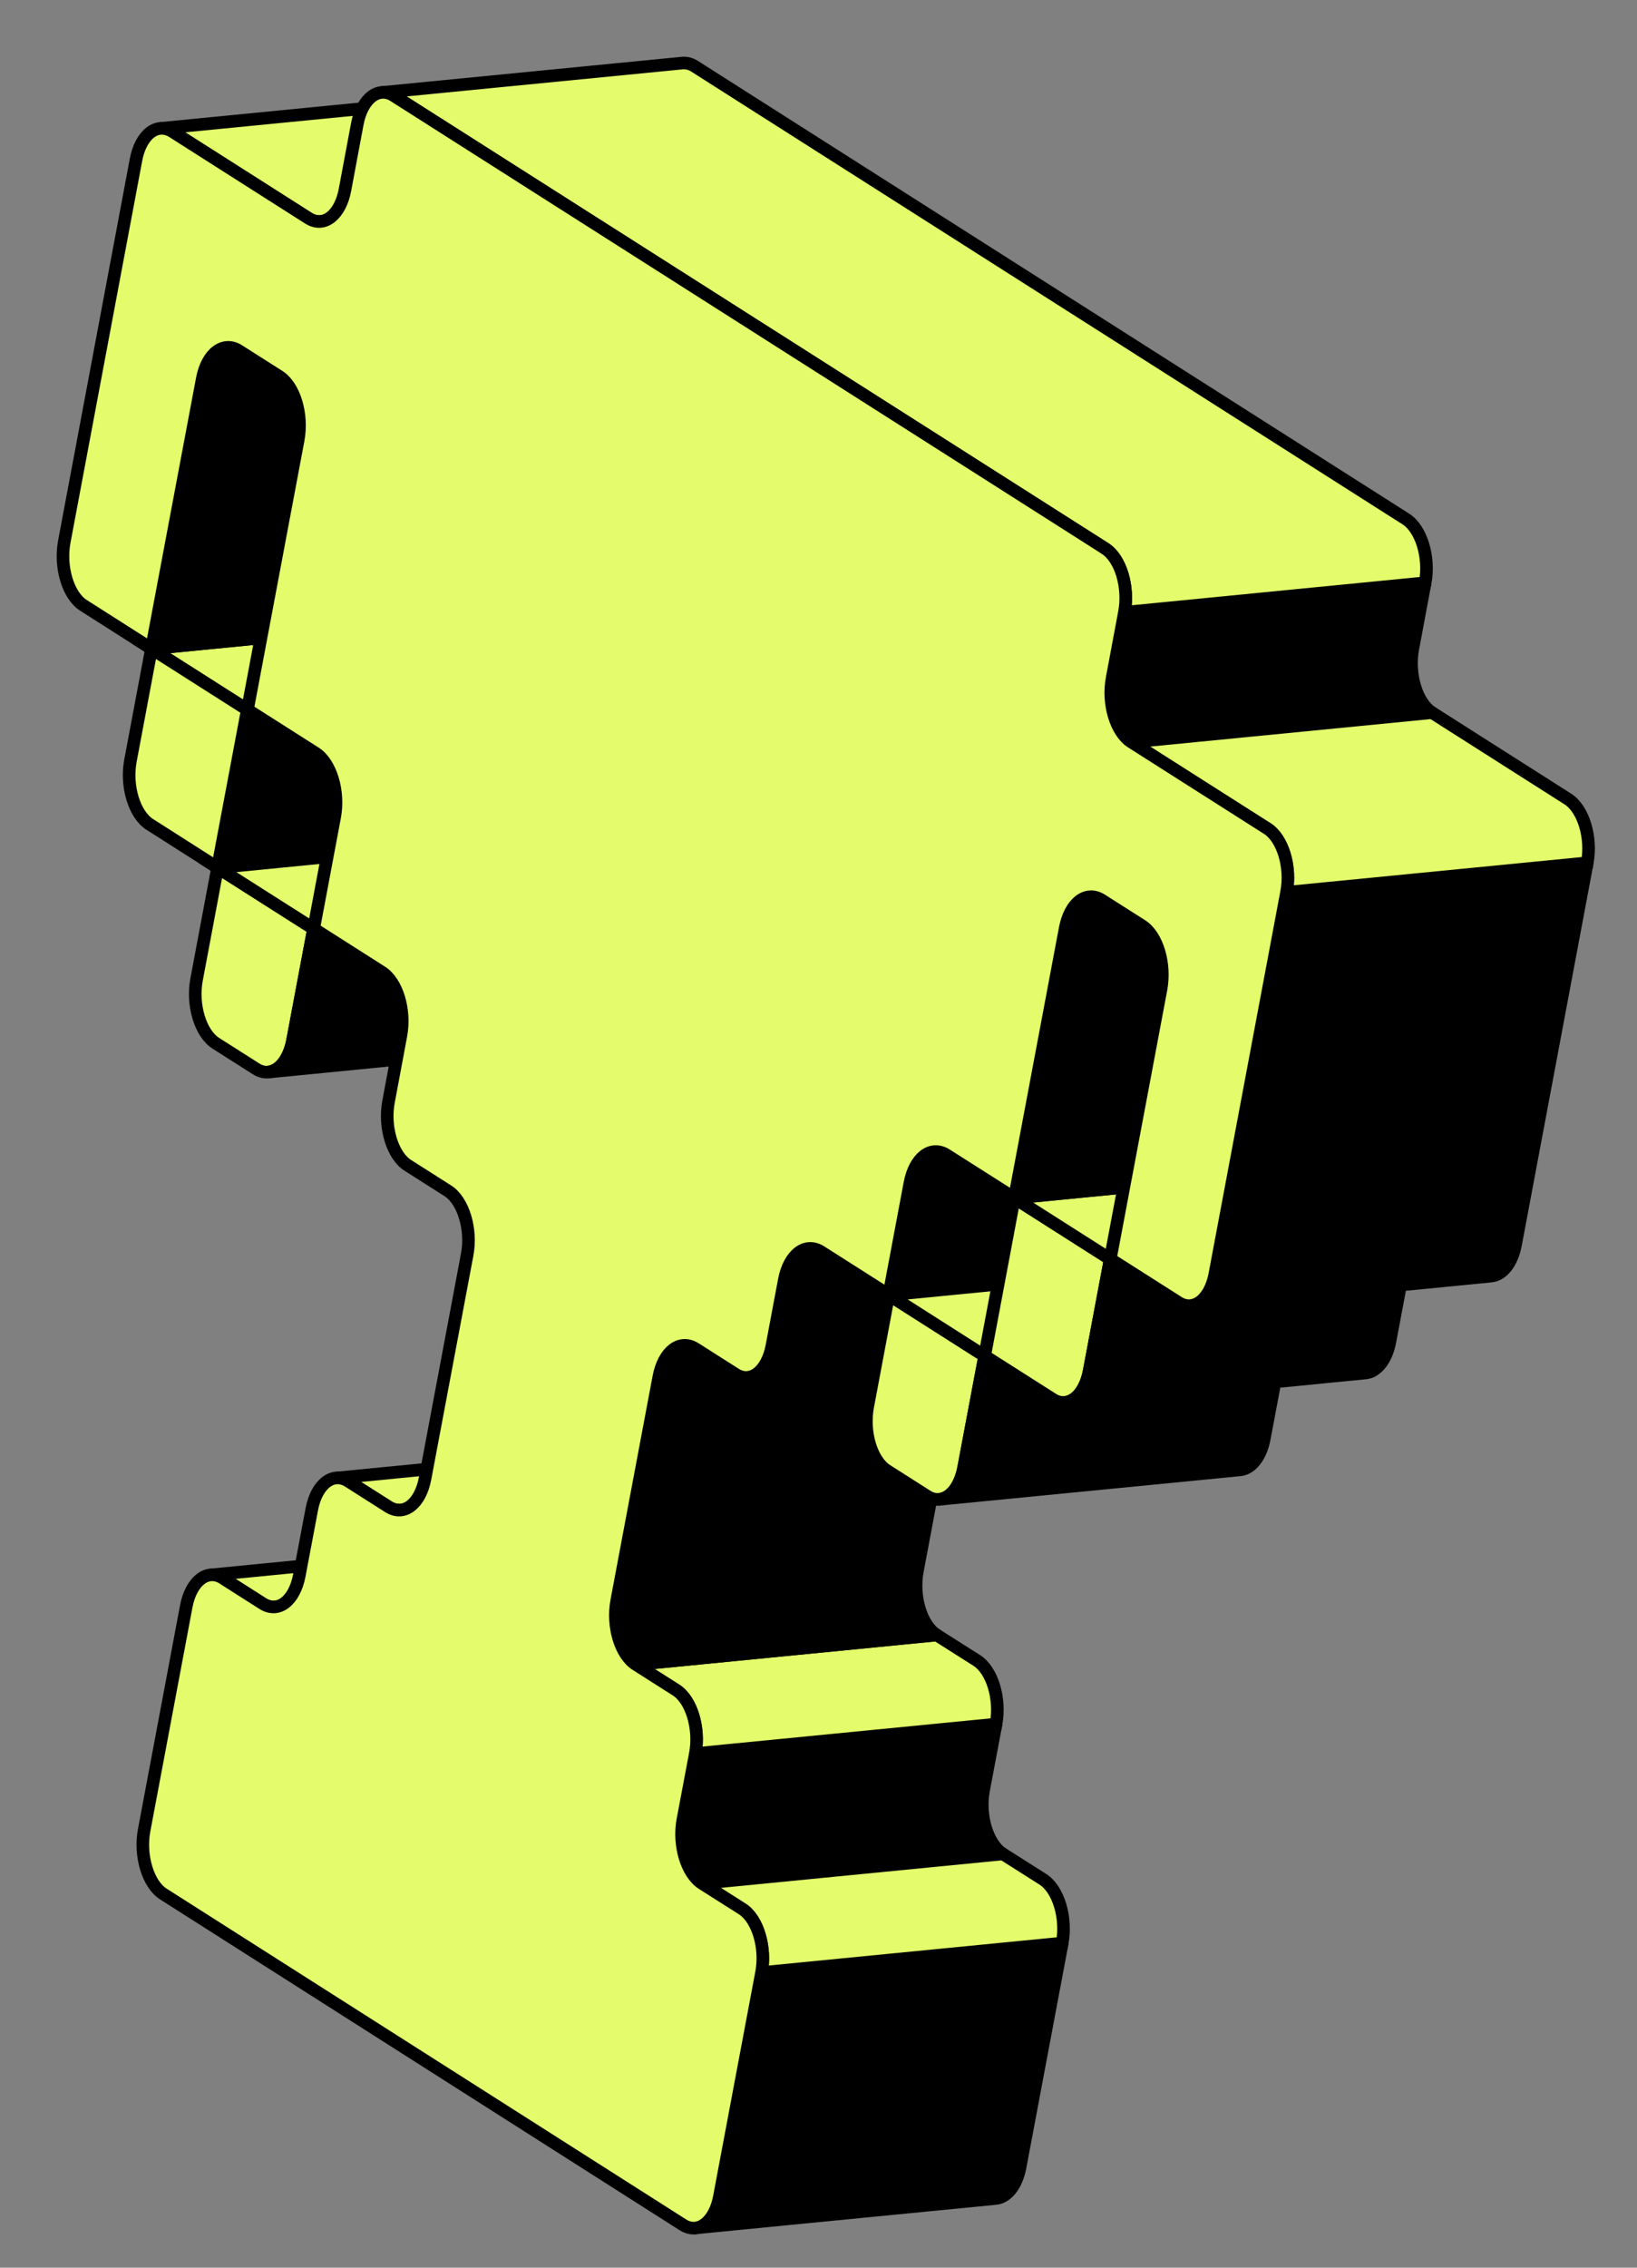 <svg width="26" height="36" viewBox="0 0 26 36" fill="none" xmlns="http://www.w3.org/2000/svg">
<rect x="0" y="0" width="26" height="36" fill="#808080" stroke="none"/>
<path d="M8.952 24.991L8.315 24.586C8.25 24.545 8.183 24.529 8.12 24.534L3.343 25.003C3.406 24.997 3.472 25.013 3.538 25.054L4.174 25.459C4.24 25.5 4.306 25.517 4.37 25.511L9.147 25.043C9.083 25.048 9.016 25.032 8.952 24.991Z" fill="#E4FB6B" stroke="black" stroke-width="0.2" stroke-miterlimit="10"/>
<path d="M2.406 10.298L7.183 9.83L8.705 10.799L3.927 11.267L2.406 10.298Z" fill="#E4FB6B" stroke="black" stroke-width="0.2" stroke-miterlimit="10"/>
<path d="M3.928 11.267L8.705 10.799L8.235 13.305L3.456 13.774L3.928 11.267Z" fill="black" stroke="black" stroke-width="0.2" stroke-linecap="round" stroke-linejoin="round"/>
<path d="M3.928 11.267L3.456 13.774L2.378 13.087C2.133 12.931 1.996 12.478 2.072 12.075L2.406 10.298L3.929 11.267H3.928Z" fill="#E4FB6B" stroke="black" stroke-width="0.2" stroke-miterlimit="10"/>
<path d="M3.597 5.514C3.421 5.532 3.267 5.718 3.212 6.013L2.406 10.297L7.183 9.829L7.989 5.545C8.045 5.25 8.2 5.062 8.374 5.046L3.597 5.514Z" fill="black" stroke="black" stroke-width="0.2" stroke-linecap="round" stroke-linejoin="round"/>
<path d="M4.98 14.743L4.646 16.52C4.57 16.923 4.31 17.124 4.065 16.967L3.428 16.562C3.183 16.407 3.046 15.952 3.122 15.551L3.456 13.774L4.979 14.743H4.98Z" fill="#E4FB6B" stroke="black" stroke-width="0.2" stroke-miterlimit="10"/>
<path d="M4.98 14.742L4.646 16.519C4.59 16.815 4.435 17.002 4.261 17.019L9.038 16.55C9.214 16.533 9.367 16.346 9.423 16.051L9.757 14.274L4.98 14.742Z" fill="black" stroke="black" stroke-width="0.2" stroke-linecap="round" stroke-linejoin="round"/>
<path d="M3.456 13.774L8.235 13.305L9.757 14.274L4.98 14.743L3.456 13.774Z" fill="#E4FB6B" stroke="black" stroke-width="0.2" stroke-miterlimit="10"/>
<path d="M10.946 23.453L10.309 23.048C10.243 23.007 10.177 22.99 10.113 22.996L5.335 23.465C5.399 23.459 5.466 23.475 5.532 23.516L6.168 23.921C6.234 23.962 6.3 23.979 6.363 23.973L11.141 23.504C11.077 23.51 11.01 23.494 10.946 23.453Z" fill="#E4FB6B" stroke="black" stroke-width="0.2" stroke-miterlimit="10"/>
<path d="M9.676 2.996L7.517 1.623C7.451 1.581 7.385 1.565 7.322 1.571L2.545 2.039C2.608 2.033 2.675 2.05 2.74 2.091L4.899 3.465C4.964 3.506 5.031 3.522 5.094 3.516L9.871 3.048C9.808 3.054 9.742 3.038 9.676 2.996Z" fill="#E4FB6B" stroke="black" stroke-width="0.2" stroke-miterlimit="10"/>
<path d="M15.622 28.419L15.82 27.371L11.043 27.839L10.845 28.888C10.769 29.291 10.907 29.743 11.151 29.899L15.928 29.431C15.683 29.276 15.546 28.823 15.622 28.419Z" fill="black" stroke="black" stroke-width="0.2" stroke-linecap="round" stroke-linejoin="round"/>
<path d="M15.514 26.36L14.877 25.956L10.1 26.424L10.736 26.828C10.98 26.984 11.117 27.436 11.042 27.839L15.82 27.371C15.896 26.967 15.758 26.515 15.514 26.36Z" fill="#E4FB6B" stroke="black" stroke-width="0.2" stroke-miterlimit="10"/>
<path d="M10.847 21.357C10.673 21.375 10.518 21.561 10.462 21.856L9.793 25.412C9.717 25.815 9.854 26.268 10.099 26.424L14.877 25.955C14.631 25.8 14.496 25.347 14.57 24.944L15.239 21.388C15.295 21.093 15.449 20.907 15.624 20.889L10.847 21.357Z" fill="black" stroke="black" stroke-width="0.2" stroke-linecap="round" stroke-linejoin="round"/>
<path d="M12.094 31.316L11.425 34.871C11.369 35.165 11.214 35.353 11.04 35.369L15.817 34.901C15.993 34.883 16.146 34.697 16.202 34.403L16.871 30.848L12.094 31.316Z" fill="black" stroke="black" stroke-width="0.2" stroke-linecap="round" stroke-linejoin="round"/>
<path d="M16.565 29.835L15.928 29.431L11.151 29.899L11.788 30.304C12.033 30.459 12.17 30.914 12.094 31.315L16.871 30.847C16.947 30.444 16.809 29.991 16.565 29.835Z" fill="#E4FB6B" stroke="black" stroke-width="0.2" stroke-miterlimit="10"/>
<path d="M12.841 19.818C12.666 19.836 12.512 20.022 12.457 20.317L12.26 21.364C12.205 21.66 12.05 21.847 11.876 21.864L16.653 21.395C16.827 21.378 16.982 21.192 17.038 20.896L17.234 19.849C17.289 19.553 17.444 19.366 17.619 19.35L12.841 19.818Z" fill="black" stroke="black" stroke-width="0.2" stroke-linecap="round" stroke-linejoin="round"/>
<path d="M14.835 18.28C14.661 18.298 14.506 18.484 14.45 18.78L14.116 20.557L18.893 20.088L19.228 18.311C19.283 18.016 19.437 17.83 19.613 17.812L14.835 18.28Z" fill="black" stroke="black" stroke-width="0.2" stroke-linecap="round" stroke-linejoin="round"/>
<path d="M15.639 21.525L15.305 23.302C15.228 23.706 14.969 23.907 14.723 23.75L14.087 23.345C13.841 23.19 13.706 22.737 13.781 22.333L14.115 20.556L15.638 21.525H15.639Z" fill="#E4FB6B" stroke="black" stroke-width="0.2" stroke-miterlimit="10"/>
<path d="M15.639 21.526L15.304 23.303C15.249 23.598 15.094 23.786 14.919 23.802L19.697 23.334C19.872 23.316 20.026 23.13 20.081 22.834L20.416 21.057L15.639 21.526Z" fill="black" stroke="black" stroke-width="0.2" stroke-linecap="round" stroke-linejoin="round"/>
<path d="M14.118 20.557L18.895 20.09L20.416 21.057L15.639 21.526L14.118 20.557Z" fill="#E4FB6B" stroke="black" stroke-width="0.2" stroke-miterlimit="10"/>
<path d="M17.633 19.988L17.299 21.765C17.223 22.168 16.964 22.367 16.719 22.212L15.639 21.525L16.11 19.019L17.633 19.988Z" fill="#E4FB6B" stroke="black" stroke-width="0.2" stroke-miterlimit="10"/>
<path d="M16.11 19.019L20.888 18.552L22.41 19.521L17.633 19.988L16.11 19.019Z" fill="#E4FB6B" stroke="black" stroke-width="0.2" stroke-miterlimit="10"/>
<path d="M17.633 19.988L17.299 21.765C17.243 22.06 17.09 22.246 16.914 22.264L21.691 21.796C21.865 21.778 22.02 21.592 22.076 21.296L22.41 19.519L17.633 19.988Z" fill="black" stroke="black" stroke-width="0.2" stroke-linecap="round" stroke-linejoin="round"/>
<path d="M17.301 14.236C17.127 14.254 16.972 14.44 16.916 14.735L16.11 19.019L20.888 18.551L21.694 14.267C21.749 13.972 21.904 13.784 22.078 13.768L17.301 14.236Z" fill="black" stroke="black" stroke-width="0.2" stroke-linecap="round" stroke-linejoin="round"/>
<path d="M22.439 10.301L22.635 9.254L17.858 9.722L17.662 10.769C17.586 11.173 17.724 11.626 17.968 11.781L22.745 11.313C22.501 11.158 22.364 10.704 22.439 10.301Z" fill="black" stroke="black" stroke-width="0.2" stroke-linecap="round" stroke-linejoin="round"/>
<path d="M22.33 8.24L11.034 1.053C10.969 1.012 10.903 0.995 10.839 1.001L6.062 1.469C6.126 1.464 6.193 1.48 6.257 1.521L17.553 8.709C17.798 8.864 17.935 9.319 17.859 9.721L22.636 9.252C22.712 8.849 22.574 8.396 22.33 8.24Z" fill="#E4FB6B" stroke="black" stroke-width="0.2" stroke-miterlimit="10"/>
<path d="M20.433 14.165L19.294 20.227C19.238 20.523 19.083 20.71 18.909 20.726L23.686 20.258C23.862 20.24 24.015 20.054 24.071 19.759L25.21 13.697L20.433 14.165Z" fill="black" stroke="black" stroke-width="0.2" stroke-linecap="round" stroke-linejoin="round"/>
<path d="M24.904 12.686L22.745 11.313L17.968 11.781L20.127 13.155C20.372 13.31 20.509 13.763 20.433 14.166L25.21 13.698C25.286 13.295 25.148 12.843 24.904 12.686Z" fill="#E4FB6B" stroke="black" stroke-width="0.2" stroke-miterlimit="10"/>
<path d="M17.553 8.709C17.798 8.864 17.935 9.319 17.859 9.721L17.663 10.768C17.587 11.171 17.725 11.625 17.969 11.78L20.128 13.153C20.374 13.309 20.511 13.762 20.434 14.165L19.295 20.227C19.219 20.631 18.959 20.831 18.714 20.675L17.634 19.988L18.44 15.704C18.516 15.301 18.38 14.848 18.134 14.693L17.497 14.288C17.253 14.133 16.994 14.334 16.918 14.737L16.112 19.02L15.032 18.334C14.787 18.178 14.528 18.379 14.452 18.781L14.118 20.558L13.038 19.871C12.793 19.716 12.533 19.916 12.457 20.319L12.26 21.366C12.184 21.769 11.925 21.97 11.681 21.815L11.044 21.41C10.799 21.255 10.54 21.455 10.464 21.858L9.795 25.413C9.719 25.817 9.856 26.27 10.101 26.425L10.738 26.83C10.982 26.985 11.119 27.437 11.044 27.84L10.846 28.889C10.77 29.292 10.908 29.744 11.152 29.901L11.789 30.305C12.034 30.461 12.171 30.916 12.095 31.317L11.426 34.873C11.351 35.275 11.09 35.475 10.845 35.319L2.595 30.068C2.35 29.913 2.214 29.459 2.289 29.057L2.958 25.502C3.034 25.099 3.294 24.898 3.538 25.053L4.174 25.458C4.42 25.613 4.678 25.413 4.754 25.01L4.952 23.961C5.028 23.558 5.288 23.359 5.533 23.515L6.17 23.92C6.415 24.075 6.675 23.876 6.751 23.472L7.42 19.917C7.496 19.514 7.358 19.062 7.114 18.905L6.477 18.5C6.232 18.345 6.095 17.89 6.171 17.489L6.367 16.441C6.444 16.038 6.307 15.585 6.061 15.43L4.982 14.743L5.316 12.966C5.391 12.564 5.254 12.111 5.01 11.954L3.93 11.267L4.736 6.984C4.812 6.58 4.676 6.127 4.43 5.972L3.793 5.567C3.548 5.412 3.288 5.611 3.212 6.015L2.406 10.298L1.327 9.611C1.081 9.456 0.946 9.003 1.021 8.6L2.16 2.537C2.236 2.134 2.494 1.935 2.74 2.09L4.899 3.464C5.144 3.619 5.403 3.418 5.479 3.015L5.675 1.967C5.751 1.564 6.011 1.363 6.256 1.52L17.552 8.707L17.553 8.709Z" fill="#E4FB6B" stroke="black" stroke-width="0.2" stroke-miterlimit="10"/>
</svg>
